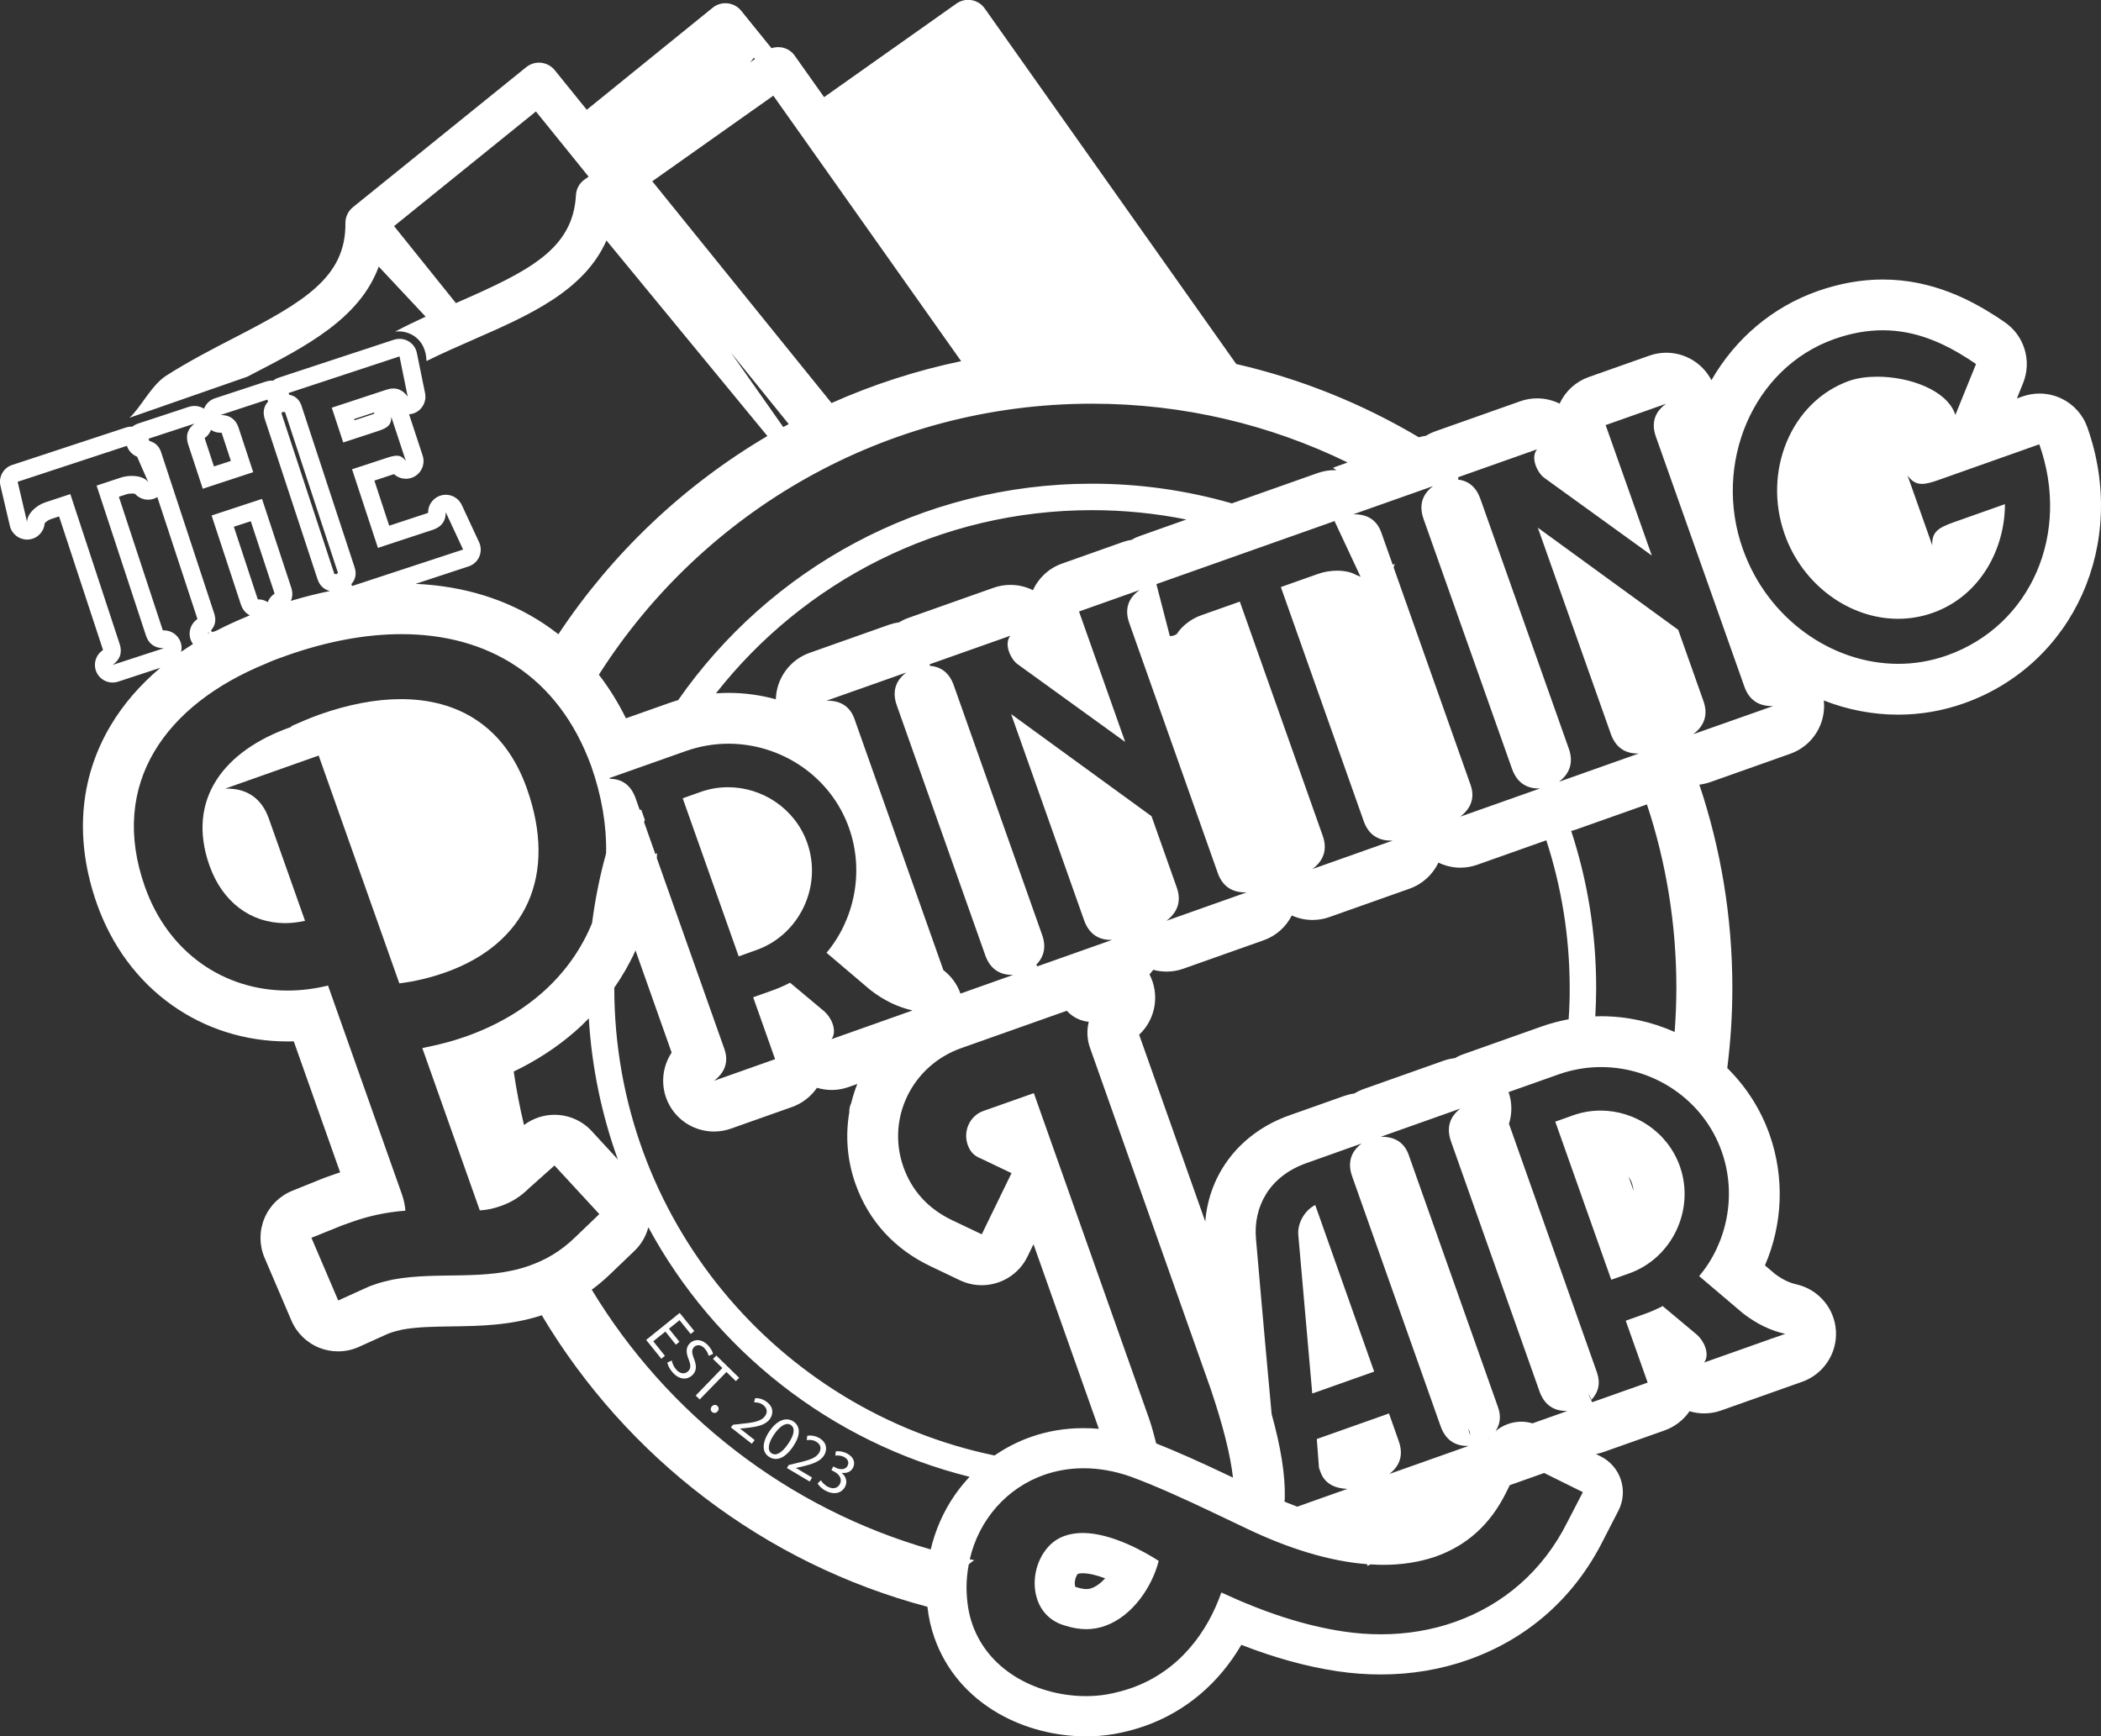 <?xml version="1.0" encoding="utf-8"?>
<!-- Generator: Adobe Illustrator 26.5.3, SVG Export Plug-In . SVG Version: 6.00 Build 0)  -->
<svg version="1.1" id="Layer_1" xmlns="http://www.w3.org/2000/svg" xmlns:xlink="http://www.w3.org/1999/xlink" x="0px" y="0px"
	 viewBox="0 0 319.04 263.69" style="enable-background:new 0 0 319.04 263.69;" xml:space="preserve">
<rect x="0" y="0" width="319.04" height="263.69" fill="#333333" stroke="none"/>
<style type="text/css">
	.st0{fill:#FFFFFF;}
</style>
<g>
	<path class="st0" d="M80.01,119.76c-3.35-9.46-10.44-13.58-19.13-13.58c-3.87,0-8.05,0.82-12.36,2.34
		c-1.34,0.48-2.76,1.09-4.17,1.71l-0.17,0.18l-0.1,0.04c-9.95,3.52-15.86,10.86-12.27,21.01c1.97,5.57,6.3,8.74,11.47,8.74
		c0.99,0,2-0.12,3.04-0.35l-5.5-15.54c-1.07-3.01-3.25-4.54-6.33-4.54c-0.09,0-0.19,0-0.29,0l14.19-5.02l12.25,34.6
		c2.57-0.32,4.92-0.93,6.99-1.66C79.96,143.32,84.67,132.91,80.01,119.76z"/>
	<path class="st0" d="M114.87,144.28c6.56-2.32,10.03-9.71,7.71-16.27c-1.83-5.18-6.79-8.45-12.03-8.45c-1.39,0-2.8,0.23-4.18,0.72
		l-2.7,0.96l8.5,24.01L114.87,144.28z"/>
	<path class="st0" d="M316.97,64.91c-0.68-1.93-2.1-3.51-3.95-4.39c-1.05-0.5-2.18-0.75-3.32-0.75c-0.87,0-1.74,0.15-2.57,0.44
		l-0.86,0.3l0.94-2.33c1.37-3.39,0.17-7.28-2.88-9.31l-1.19-0.8c-0.04-0.03-0.08-0.05-0.11-0.07c-3.72-2.38-9.55-5.55-17.14-5.55h0
		c-3.26,0-6.59,0.6-9.91,1.77c-6.83,2.42-12.43,7.16-16.1,13.52c-1.36-2.62-4.04-4.17-6.85-4.17c-0.86,0-1.72,0.14-2.57,0.44
		l-9.2,3.25c-1.93,0.68-3.51,2.1-4.39,3.95c-0.01,0.03-0.03,0.06-0.04,0.09c-1.06-0.52-2.22-0.8-3.41-0.8
		c-0.86,0-1.73,0.14-2.57,0.44l-12.92,4.57c-0.5,0.18-0.96,0.4-1.4,0.67c-0.36,0.05-0.72,0.13-1.08,0.23
		c-8.49-5.05-17.82-8.85-27.73-11.13l-38.19-54c-0.98-1.39-2.9-1.72-4.29-0.74l-20.1,14.21l-4.47-6.31
		c-0.81-1.14-2.25-1.55-3.52-1.12l-4.6-5.69c-1.07-1.32-3.01-1.53-4.33-0.46L89.1,16.67l-4.86-6.01c-1.07-1.32-3.01-1.53-4.33-0.46
		L53.59,31.47c-0.73,0.59-1.15,1.49-1.14,2.43c0.09,8.23-6.35,11.97-16.85,17.39c-3.39,1.75-6.9,3.56-10.34,5.75
		c-2.28,1.45-3.92,4.92-5.6,6.41l17.87-6.23c0.3-0.15,0.6-0.31,0.89-0.46c7.99-4.13,16.2-8.37,19.09-16.27l7.12,7.6
		c-1.54,0.71-3.09,1.46-4.63,2.27c2.13-0.27,4.69,1.1,4.76,4.47c2.41-1.18,4.85-2.26,7.23-3.3c8.24-3.61,16.71-7.31,20.1-15.01
		l24.44,29.7c-12.73,7.5-23.59,17.82-31.74,30.1c-0.7-0.55-1.43-1.07-2.17-1.57c-5.59-3.71-12.15-5.75-19.51-6.08l8.05-2.65
		c0.73-0.24,1.32-0.78,1.62-1.48c0.3-0.7,0.29-1.5-0.03-2.19l-2.63-5.66c-0.45-0.96-1.4-1.55-2.43-1.55c-0.19,0-0.39,0.02-0.59,0.07
		c-1.23,0.28-2.1,1.37-2.09,2.63c0,0.02,0,0.04,0,0.05c-0.03,0.01-0.07,0.03-0.11,0.04l-5.8,1.91l-2.25-6.85l2.6-0.86
		c0.15-0.05,0.28-0.09,0.38-0.12c0.5,0.46,1.15,0.7,1.81,0.7c0.42,0,0.84-0.1,1.23-0.3c1.17-0.61,1.72-1.97,1.31-3.22l-2.06-6.27
		c0.29-0.02,0.59-0.09,0.87-0.21c1.16-0.5,1.81-1.75,1.56-2.99L63.3,53.6c-0.15-0.75-0.62-1.4-1.28-1.78
		c-0.41-0.24-0.88-0.36-1.35-0.36c-0.28,0-0.56,0.04-0.84,0.13l-17.52,5.77c-0.31,0.1-0.59,0.26-0.83,0.45
		c-0.07-0.01-0.14-0.01-0.21-0.01c-0.28,0-0.56,0.04-0.84,0.13l-7.79,2.56c-0.79,0.26-1.38,0.85-1.66,1.58
		c-0.43-0.27-0.93-0.42-1.44-0.42c-0.28,0-0.56,0.04-0.84,0.13l-7.74,2.55c-0.32,0.11-0.61,0.27-0.86,0.47
		c-0.04,0-0.08-0.01-0.12-0.01c-0.28,0-0.56,0.04-0.84,0.13L1.84,70.62c-1.32,0.43-2.09,1.81-1.77,3.16l1.43,6.1
		c0.29,1.22,1.38,2.07,2.61,2.07c0.11,0,0.21-0.01,0.32-0.02c1.28-0.15,2.25-1.18,2.35-2.44c0.13-0.18,0.5-0.5,0.93-0.64l0.17-0.06
		l1.09-0.36l6.65,20.21c0.01,0.03,0.02,0.06,0.02,0.08c-0.02,0.02-0.06,0.05-0.1,0.08c-1.08,0.77-1.43,2.21-0.84,3.39
		c0.47,0.92,1.4,1.47,2.39,1.47c0.28,0,0.56-0.04,0.84-0.13l6.42-2.11c-3.11,2.62-5.66,5.58-7.58,8.82
		c-4.76,8.04-5.46,17.39-2.05,27.04c2.25,6.35,6.17,11.66,11.35,15.34c5.09,3.63,11.17,5.55,17.58,5.55c0.32,0,0.64,0,0.96-0.01
		l7.04,19.89c-0.24,0.08-0.47,0.16-0.71,0.24l-1.55,0.55c-0.11,0.04-0.21,0.08-0.32,0.12l-4.69,1.89c-1.92,0.78-3.45,2.29-4.24,4.21
		c-0.79,1.92-0.78,4.07,0.04,5.98l4.07,9.52c0.82,1.91,2.36,3.4,4.3,4.16c0.9,0.35,1.85,0.52,2.79,0.52c1.09,0,2.17-0.23,3.18-0.69
		l4.43-2l0.62-0.22c0.32-0.11,0.87-0.24,1.5-0.39l0.15-0.03c2.21-0.39,4.69-0.42,7.32-0.46c4.19-0.06,8.92-0.12,13.73-1.69
		c12.84,21.53,33.75,37.69,58.56,44.27c0.19,1.69,0.54,3.24,1.08,4.75c1.71,4.83,5.08,8.8,9.74,11.47c3.89,2.23,8.6,3.46,13.25,3.46
		c1.43,0,2.83-0.11,4.19-0.34c0.02,0,0.05-0.01,0.07-0.01c1.62-0.29,3.24-0.71,4.7-1.23c6.17-2.18,11.22-6.47,14.64-12.32
		c5.11,1.99,9.92,3.31,14.58,4.01c2.21,0.33,4.43,0.49,6.59,0.49c4.64,0,9.13-0.75,13.32-2.24c9.03-3.2,16.1-9.46,20.44-18.11
		l2.33-4.53c0.75-1.45,0.88-3.14,0.37-4.7c-0.51-1.55-1.62-2.83-3.09-3.56l-0.69-0.34c0.38-0.07,0.76-0.17,1.14-0.3l9.27-3.28
		c1.55-0.55,2.88-1.58,3.8-2.92c0.72,0.22,1.46,0.33,2.22,0.33c0.86,0,1.73-0.14,2.57-0.44l12.31-4.36c3.24-1.15,5.33-4.3,5.13-7.73
		s-2.65-6.31-6.01-7.07c-1.11-0.25-2.16-0.76-3.28-1.61l-1.49-1.27c2.69-6.2,3.01-13.33,0.7-19.88c-1.37-3.88-3.6-7.3-6.42-10.09
		c0.5-3.99,0.77-8.05,0.77-12.17c0-10.79-1.76-21.17-5.01-30.87c0.55-0.07,1.1-0.19,1.64-0.38l12.17-4.31
		c3.39-1.2,5.47-4.57,5.09-8.09c3.61,1.41,7.42,2.15,11.29,2.15c3.4,0,6.75-0.58,9.96-1.71C314.95,100.9,323.19,82.49,316.97,64.91z
		 M238.2,154.8c-1.39,0.26-2.77,0.62-4.11,1.1l-11.97,4.24c-0.43,0.15-0.83,0.35-1.21,0.57c-0.06,0.01-0.13,0.01-0.19,0.02
		c-0.59,0.08-1.15,0.23-1.69,0.43l-11.94,4.23c-0.5,0.18-0.96,0.4-1.4,0.67c-0.5,0.07-1,0.19-1.5,0.36l-8.39,2.97
		c-7.43,2.63-12.19,8.77-12.78,16.13l-10.04-28.37c2.51-2.35,3.16-6.09,1.57-9.17c0.2-0.22,0.4-0.45,0.57-0.69
		c0.65,0.18,1.32,0.27,2.01,0.27c0.86,0,1.72-0.14,2.57-0.44l12.17-4.31c1.93-0.68,3.42-2.06,4.29-3.77
		c0.98,0.44,2.05,0.68,3.14,0.68c0.86,0,1.73-0.14,2.57-0.44l12.17-4.31c1.99-0.71,3.53-2.16,4.39-3.96
		c1.03,0.49,2.16,0.77,3.31,0.77c0.86,0,1.72-0.14,2.57-0.44l10.5-3.72c2.3,7.07,3.55,14.61,3.55,22.44
		C238.37,151.63,238.31,153.22,238.2,154.8z M156.47,218.26c-1.95,0.69-3.77,1.64-5.45,2.79c-32.96-6.83-57.74-36.03-57.74-71.02
		c0-0.01,0-0.01,0-0.02c1.2-1.73,2.26-3.55,3.14-5.48c0.03-0.06,0.05-0.13,0.08-0.19l5.49,15.52c-1.54,2.32-1.75,5.37-0.36,7.94
		c1.38,2.55,4.02,4.05,6.79,4.05c0.86,0,1.72-0.14,2.57-0.44l9.27-3.28c1.55-0.55,2.88-1.58,3.8-2.92c0.72,0.21,1.46,0.33,2.22,0.33
		c0.86,0,1.73-0.14,2.57-0.44l1.33-0.47c-0.38,0.95-0.68,1.91-0.92,2.89c-0.19,0.4-0.3,0.85-0.3,1.32c0,0.03,0.01,0.06,0.01,0.08
		c-0.62,3.61-0.32,7.34,0.94,10.89c1.97,5.57,5.9,9.89,11.37,12.49l4.48,2.14c1.07,0.51,2.2,0.75,3.32,0.75
		c2.86,0,5.61-1.6,6.94-4.34l0.92-1.88l9.92,28.03c-0.77-0.07-1.54-0.1-2.3-0.1C161.76,216.89,159.04,217.35,156.47,218.26z
		 M79.57,170.86c-0.64-2.66-1.16-5.37-1.56-8.12c3.43-1.65,6.54-3.67,9.27-6.05c0.75-0.65,1.45-1.33,2.13-2.03
		c0.45,7.48,1.97,14.68,4.41,21.43l-3.96-4.3c-1.52-1.65-3.59-2.48-5.67-2.48C82.57,169.31,80.95,169.83,79.57,170.86z
		 M92.57,118.16l11.6-4.1c2.12-0.75,4.3-1.11,6.44-1.11c7.98,0,15.53,4.92,18.32,12.81c2.39,6.76,0.71,14.05-3.42,18.94l6.64,5.64
		c2.08,1.61,4.17,2.61,6.38,3.11c0,0.01,0,0.02-0.01,0.03l-12.25,4.34c0.47-0.62,0.45-1.53,0.16-2.34c-0.26-0.74-0.73-1.42-1.28-1.9
		l-5.18-4.33c-0.9,0.47-1.89,0.9-2.9,1.25l-2.7,0.96l3.33,9.4l-9.27,3.28c1.68-1.28,2.24-2.92,1.57-4.82l-0.07-0.2l-10.19-28.79
		c0.01-0.25,0.03-0.51,0.03-0.76c-0.08,0.06-0.16,0.1-0.25,0.15l-1.72-4.87c0.04-0.11,0.08-0.22,0.12-0.33
		c-0.19-0.51-0.37-1.03-0.55-1.55c-0.07,0.02-0.15,0.03-0.23,0.03l-0.69-1.95c-0.71-1.8-1.97-2.75-3.83-2.77
		c0.01,0.03,0.02,0.06,0.04,0.1c-0.04-0.09-0.08-0.18-0.11-0.27C92.56,118.12,92.57,118.14,92.57,118.16z M216.17,78.82l13.43,37.94
		c0.7,1.97,2.06,2.99,4.07,2.99c0.06,0,0.12,0,0.18,0l-12.11,4.28c1.68-1.28,2.24-2.92,1.57-4.82l-0.07-0.2l-11.61-32.82
		c0-0.01,0-0.03,0.01-0.04c0.03-0.22,0.1-0.4,0.19-0.55c-0.11,0.08-0.22,0.14-0.34,0.18l-1.67-4.71l-0.07-0.2
		c-0.65-1.84-2.05-2.76-4.05-2.76c-0.06,0-0.13,0-0.2,0l12.11-4.28C215.92,75.11,215.45,76.8,216.17,78.82z M206.61,87.61
		c-0.2-0.11-0.41-0.2-0.62-0.26c-0.78-0.46-1.83-0.68-2.94-0.68c-0.98,0-1.99,0.17-2.87,0.48l-5.68,2.01l12.59,35.57
		c0.69,1.95,2.1,2.94,4.13,2.94c0.08,0,0.17,0,0.25,0l-12.17,4.31c1.74-1.3,2.28-3.01,1.56-5.04l-12.59-35.57l-5.68,2.01l-0.27,0.1
		c-1.46,0.52-2.85,1.6-3.63,2.82c-0.31,0.21-0.69,0.32-1.05,0.3l-2.04-7.89l27.05-9.57L206.61,87.61z M178.69,134.78l-3.83-10.82
		l-21.32-15.51l11.08,31.31c0.7,1.97,2.07,2.99,4.08,2.99c0.06,0,0.12,0,0.17,0l-11.34,4.01c-0.06-0.08-0.12-0.17-0.17-0.25
		c1.2-1.21,1.52-2.73,0.9-4.49l-13.43-37.94c-0.65-1.85-1.9-2.83-3.61-2.95c-0.02-0.08-0.04-0.16-0.06-0.24l12.27-4.34
		c-0.53,0.64-0.52,1.55-0.21,2.43c0.26,0.75,0.78,1.55,1.38,1.95l16.26,11.75l-7.01-19.81l9.2-3.26c-1.77,1.24-2.31,2.95-1.56,5.04
		l13.43,37.94c0.69,1.95,2.1,2.94,4.13,2.94c0.08,0,0.17,0,0.25,0l-12.17,4.31C178.87,138.52,179.41,136.81,178.69,134.78z
		 M221.77,168.36c-1.68,1.28-2.15,2.97-1.43,5l13.43,37.94c0.7,1.97,2.06,2.99,4.07,2.99c0.06,0,0.12,0,0.18,0l-5.31,1.88
		c-0.56-0.16-1.13-0.25-1.69-0.25c-1.43,0-2.82,0.51-3.92,1.43c0.71-1.05,0.86-2.25,0.39-3.59l-0.07-0.2l-13.43-37.94l-0.07-0.21
		c-0.65-1.83-2.05-2.76-4.05-2.76c-0.06,0-0.13,0-0.2,0L221.77,168.36z M223.25,217.97c-0.12-0.32-0.22-0.65-0.3-0.98
		C223.12,217.25,223.24,217.58,223.25,217.97z M225.92,218.57c0.07-0.05,0.12-0.11,0.18-0.16c-0.03,0.04-0.07,0.08-0.1,0.13
		L225.92,218.57z M206.76,173.67c-1.68,1.28-2.15,2.97-1.43,5l13.43,37.94c0.7,1.97,2.06,2.99,4.07,2.99c0.06,0,0.12,0,0.18,0
		l-12.04,4.26c1.68-1.28,2.15-2.97,1.43-5l-1.48-4.19l-10.96,3.88l0.33,4.38l0.22,0.61c0.57,1.62,1.95,2.51,4.11,2.58l-7.65,2.71
		c-0.63-0.24-1.28-0.5-1.92-0.77c0.03-0.23,0.05-0.47,0.05-0.71c0.06-3.37-0.58-7.46-2-12.59c-1.35-14.65-2.11-23.58-2.38-26.64
		c-0.41-4.81,1.98-9.46,7.66-11.47L206.76,173.67z M183.85,210.96c1.85,5.49,2.99,9.97,3.38,13.45l-0.55-0.26
		c-4.47-2.13-8.12-3.75-11.11-4.93c-0.33-1.33-0.73-2.75-1.05-3.68l-17.53-49.52l-7.67,2.71c-2.07,0.73-3.11,3.08-2.37,5.15
		c0.37,1.03,0.93,1.65,2.02,2.08l4.63,2.21l-4.52,9.29l-4.49-2.14c-3.65-1.74-6.13-4.48-7.41-8.1c-2.6-7.36,1.31-15.39,8.77-18.03
		l16.04-5.68c0.85,0.93,2.02,1.55,3.34,1.68c-0.31,1.23-0.29,2.59,0.19,3.95L183.85,210.96z M137.61,102.14
		c-1.68,1.28-2.15,2.97-1.43,4.99l13.43,37.94c0.7,1.97,2.06,2.99,4.07,2.99c0.06,0,0.12,0,0.18,0l-8.01,2.84
		c-0.5-1.42-1.41-2.65-2.59-3.56l-0.01-0.02l-13.43-37.94l-0.07-0.2c-0.65-1.83-2.04-2.76-4.05-2.76c-0.07,0-0.13,0-0.2,0
		L137.61,102.14z M173.04,81.42c-0.43,0.15-0.84,0.34-1.22,0.57c-0.45,0.07-0.9,0.18-1.34,0.34l-9.2,3.26
		c-2.04,0.72-3.59,2.22-4.43,4.04c-1.06-0.52-2.22-0.8-3.41-0.8c-0.86,0-1.73,0.14-2.57,0.44l-12.92,4.57
		c-0.5,0.18-0.97,0.4-1.41,0.67c-0.5,0.07-1,0.19-1.5,0.36l-12.1,4.28c-3.05,1.08-5.04,3.92-5.13,7.05
		c-2.31-0.63-4.72-0.97-7.2-0.97c-0.63,0-1.26,0.03-1.89,0.07c13.28-16.93,33.92-27.82,57.1-27.82c4.9,0,9.69,0.49,14.33,1.42
		L173.04,81.42z M92.76,118.63c-0.01-0.03-0.02-0.05-0.03-0.08c0-0.01,0-0.01,0-0.02C92.73,118.56,92.74,118.6,92.76,118.63z
		 M126.27,61.21L99.05,27.53l18.38-13l4.47,6.31l24.05,34.01C139.1,56.28,132.51,58.43,126.27,61.21z M114.64,8.96l-0.73,0.52
		c0.2-0.23,0.39-0.46,0.57-0.72L114.64,8.96z M87.46,29.62c-0.44,8.21-7.1,11.54-17.93,16.28c-0.1,0.04-0.2,0.09-0.3,0.13
		l-9.39-11.69l21.54-17.41l4.86,6.01l3.14,3.89l-0.63,0.45C87.99,27.81,87.51,28.68,87.46,29.62z M110.98,53.53l8.79,10.88
		c-0.28,0.15-0.56,0.3-0.83,0.45L110.98,53.53z M165.83,61.31c13.92,0,27.09,3.21,38.81,8.93l-1.71,0.61
		c-0.18,0.06-0.36,0.14-0.53,0.21c0.19,0.09,0.36,0.22,0.52,0.36c-0.08,0-0.17-0.02-0.25-0.02c-0.86,0-1.72,0.14-2.57,0.44
		l-13.04,4.61c-6.74-1.94-13.86-2.99-21.22-2.99c-26.04,0-49.03,13.01-62.86,32.87c-0.46,0.14-0.92,0.28-1.37,0.44l-6.56,2.32
		c-1.19-2.4-2.56-4.61-4.11-6.62C106.66,77.74,134.32,61.31,165.83,61.31z M31.47,96.25c0.12-0.08,0.22-0.17,0.32-0.26
		c-0.04,0.07-0.08,0.13-0.13,0.2L31.47,96.25z M42.83,62.65c0.04-0.03,0.07-0.06,0.11-0.09c0.07,0.01,0.14,0.02,0.21,0.02
		c0.04,0,0.07,0,0.11,0l0.02,0l0.02,0.06l7.99,24.27l0.03,0.1c-0.02,0.02-0.05,0.04-0.08,0.07c-0.05,0.03-0.09,0.08-0.13,0.11
		c-0.05,0-0.1-0.01-0.16-0.01c-0.02,0-0.03,0-0.05,0c0,0,0,0,0,0c-0.05,0-0.09,0-0.12,0c-0.01-0.02-0.02-0.05-0.03-0.08l-7.99-24.27
		c-0.01-0.03-0.02-0.06-0.02-0.08C42.76,62.71,42.79,62.68,42.83,62.65z M41.6,90.23c-0.44,0.31-0.76,0.74-0.94,1.22
		c-0.42-0.27-0.91-0.42-1.44-0.42c-0.01,0-0.01,0-0.02,0c0,0,0,0,0,0c-0.02,0-0.04,0-0.05,0c-0.01-0.03-0.03-0.07-0.04-0.11
		L35.51,80l2.57-0.84l3.59,10.91c0.01,0.03,0.02,0.06,0.02,0.08C41.67,90.17,41.64,90.2,41.6,90.23z M60.67,54.13l1.24,6.11
		c-0.58-0.82-1.32-1.24-2.17-1.24c-0.32,0-0.65,0.06-1.01,0.17l-8.35,2.75l1.74,5.28l5.15-1.69c1.56-0.51,2.15-0.9,2.15-2.2
		l2.21,6.71c-0.43-0.58-0.84-0.81-1.39-0.81c-0.43,0-0.95,0.14-1.63,0.37l-5.15,1.69l3.93,11.94l8.35-2.75
		c1.3-0.43,1.96-1.32,1.95-2.66l2.63,5.66l-16.85,5.54c-0.03-0.1-0.07-0.19-0.12-0.29c0.64-0.71,0.82-1.56,0.5-2.53l-0.04-0.13
		L45.84,61.8l-0.04-0.13c-0.33-1-0.98-1.56-1.9-1.72c-0.02-0.09-0.03-0.18-0.06-0.27L60.67,54.13z M56.84,62.63
		c-0.02,0.07-0.04,0.14-0.05,0.22c-0.1,0.03-0.21,0.08-0.35,0.12l-2.6,0.86l-0.06-0.19L56.84,62.63z M31.12,66.5
		c0.43-0.31,0.74-0.73,0.92-1.2c0.42,0.27,0.91,0.42,1.44,0.42c0.02,0,0.03,0,0.05,0c0,0,0,0,0,0c0.05,0,0.09,0,0.12,0
		c0.01,0.02,0.02,0.05,0.03,0.08l1.38,4.2l-2.57,0.84l-1.38-4.2c-0.02-0.05-0.03-0.08-0.03-0.11C31.1,66.52,31.11,66.51,31.12,66.5z
		 M29.55,64.33c-1.08,0.79-1.4,1.85-0.98,3.15l2.22,6.75l7.66-2.52l-2.22-6.75c-0.42-1.27-1.33-1.93-2.67-1.93
		c-0.02,0-0.05,0-0.07,0l7.11-2.34c0.03,0.1,0.07,0.19,0.11,0.29c-0.66,0.73-0.84,1.63-0.5,2.67l7.99,24.27
		c0.33,1.01,0.98,1.62,1.9,1.84c-1.96,0.4-3.94,0.9-5.94,1.5c0.28-0.59,0.31-1.27,0.06-2.03l-4.43-13.46l-7.66,2.52l4.43,13.46
		c0.27,0.83,0.73,1.39,1.38,1.7c-0.23,0.1-0.47,0.2-0.7,0.3c-1.55,0.64-3.03,1.33-4.45,2.07L32.23,96l-0.2-0.25
		c0.64-0.71,0.83-1.56,0.51-2.53l-0.04-0.13l-7.99-24.27l-0.04-0.13c-0.3-0.92-0.91-1.49-1.77-1.71l-0.15-0.35L29.55,64.33z
		 M17.11,100.98c1.13-0.8,1.49-1.88,1.06-3.18l-7.49-22.76l-3.63,1.2L6.87,76.3c-1.43,0.47-2.77,1.78-2.76,2.97l-1.43-6.1
		l16.59-5.46c0.25,0.76,0.82,1.36,1.55,1.65l1.69,3.86c-0.46-0.65-1.45-0.94-2.5-0.94c-0.58,0-1.18,0.09-1.71,0.27l-3.63,1.2
		l7.49,22.76c0.42,1.28,1.33,1.93,2.67,1.93c0.02,0,0.05,0,0.07,0L17.11,100.98z M27.54,97.97c-0.22-1.29-1.34-2.23-2.64-2.23
		c-0.02,0-0.03,0-0.05,0c0,0,0,0,0,0c-0.05,0-0.09,0-0.12,0c-0.01-0.02-0.02-0.05-0.03-0.08l-6.65-20.21l1.09-0.36
		C19.39,75,19.7,74.95,20,74.95c0.23,0,0.4,0.03,0.5,0.05c0.52,0.58,1.25,0.89,2,0.89c0.45,0,0.9-0.11,1.32-0.35
		c0.02-0.01,0.04-0.03,0.07-0.05l6.06,18.42l0.03,0.1c-0.02,0.02-0.05,0.04-0.08,0.07c-1.07,0.78-1.41,2.21-0.81,3.39
		c0.06,0.12,0.13,0.23,0.21,0.34C28.68,98.2,28.09,98.6,27.5,99C27.58,98.67,27.6,98.32,27.54,97.97z M59.67,194.33
		c-0.97,0.23-1.83,0.41-2.66,0.71l-0.93,0.33l-4.72,2.14l-4.07-9.52l4.69-1.89l1.55-0.55c2.49-0.88,5.08-1.45,8.03-1.68
		c-0.05-0.8-0.24-1.66-0.53-2.49l-11.22-31.7c-2.07,0.51-4.13,0.76-6.14,0.76c-9.62,0-18.11-5.72-21.66-15.75
		c-5.57-15.75,3.24-27.72,18.32-33.88c1-0.47,2.14-0.87,3.18-1.24c6.05-2.14,11.95-3.26,17.45-3.26c13.03,0,23.78,6.27,28.8,19.99
		c1.62,4.58,2.36,9.06,2.28,13.29c-0.95,3.44-1.67,6.98-2.13,10.59c-3.15,7.73-9.69,13.88-19.17,17.24
		c-0.51,0.18-1.03,0.35-1.55,0.51c-0.01,0-0.02,0-0.03,0c-0.01,0.01-0.01,0.01-0.02,0.02c-1.58,0.48-3.23,0.86-5.01,1.23l8.73,24.65
		c1.15-0.06,2.22-0.32,3.25-0.69c1.55-0.55,2.89-1.37,4.19-2.65l3.9-3.48l6.81,7.38l-3.66,3.51c-2.25,2.2-4.59,3.49-6.98,4.33
		C73.75,194.59,66.56,193.06,59.67,194.33z M89.86,195.87c0.99-0.73,1.94-1.53,2.85-2.41l3.64-3.49c1.06-1.01,1.75-2.26,2.1-3.58
		c10.09,18.66,27.71,32.65,48.78,37.9c-0.8,0.86-1.55,1.77-2.23,2.75c-1.74,2.51-2.97,5.32-3.67,8.28
		C119.61,229.1,101.3,214.8,89.86,195.87z M237.99,231.2c-3.69,7.37-9.68,12.51-17.03,15.12c-3.53,1.25-7.32,1.89-11.29,1.89
		c-1.86,0-3.76-0.14-5.68-0.43c-5.78-0.87-11.83-2.81-18.53-5.92c-2.08,5.98-6.38,11.94-13.63,14.5c-1.14,0.4-2.42,0.74-3.74,0.98
		c-1.02,0.17-2.09,0.26-3.18,0.26c-6.88,0-14.61-3.45-17.24-10.87c-0.59-1.66-0.86-3.42-0.9-5.51c-0.01-1.25,0.12-2.46,0.34-3.63
		c0.25-0.24,0.53-0.45,0.84-0.63c-0.23-0.05-0.46-0.1-0.69-0.15c1.39-6.02,5.63-10.81,11.25-12.8c1.87-0.66,3.9-1.02,6.04-1.02
		c2.26,0,4.65,0.4,7.11,1.26c3.88,1.42,8.62,3.6,12.4,5.4l5.33,2.54c6.13,2.92,12.36,4.92,18.2,5.37c0.02,0.09,0.05,0.17,0.06,0.26
		c0.16-0.07,0.31-0.16,0.47-0.23c0.64,0.04,1.28,0.07,1.91,0.07c2.77,0,5.43-0.39,7.91-1.23c4.87-1.72,8.39-4.95,10.77-9.76
		l0.55-1.11l5.22-1.85l5.88,2.91L237.99,231.2z M264.66,199.45c2.09,1.62,4.2,2.63,6.43,3.13l-1.85,0.65
		c-0.22,0.05-0.43,0.13-0.63,0.22l-9.83,3.48c0.47-0.62,0.45-1.53,0.16-2.34c-0.26-0.74-0.73-1.41-1.28-1.9l-5.18-4.33
		c-0.9,0.47-1.89,0.9-2.91,1.26l-2.7,0.96l3.33,9.4l-8.42,2.98c-0.24-0.42-0.45-0.87-0.61-1.33c0.18,0.3,0.35,0.63,0.48,0.98
		c1.1-1.17,1.41-2.58,0.85-4.17l-0.07-0.2l-13.29-37.56c0.23-0.73,0.36-1.51,0.36-2.32c0-0.88-0.15-1.72-0.42-2.5l7.6-2.69
		c2.12-0.75,4.3-1.11,6.44-1.11c7.98,0,15.53,4.93,18.32,12.81c2.39,6.76,0.71,14.05-3.42,18.94L264.66,199.45z M243.11,154.34
		c-0.29,0-0.57,0.01-0.86,0.02c0.08-1.44,0.13-2.88,0.13-4.34c0-8.32-1.33-16.32-3.79-23.82c0.25-0.06,0.49-0.13,0.74-0.22
		l10.76-3.81c2.9,8.76,4.47,18.12,4.47,27.86c0,2.26-0.1,4.49-0.26,6.7C250.85,155.19,247.05,154.34,243.11,154.34z M257.11,111.51
		c1.75-1.3,2.28-3.01,1.56-5.04l-3.83-10.82l-21.32-15.51l11.08,31.31c0.7,1.97,2.06,2.99,4.07,2.99c0.06,0,0.12,0,0.18,0
		l-12.11,4.29c1.68-1.28,2.21-2.99,1.49-5.02l-13.43-37.94c-0.62-1.77-1.78-2.74-3.38-2.93c0-0.12,0.01-0.25,0.02-0.37l11.96-4.23
		c-0.53,0.65-0.52,1.55-0.21,2.43c0.26,0.74,0.78,1.55,1.38,1.95l16.26,11.75l-7.01-19.81l9.2-3.25c-1.77,1.24-2.31,2.95-1.56,5.04
		l13.43,37.94c0.69,1.95,2.09,2.94,4.13,2.94c0.09,0,0.17,0,0.26-0.01L257.11,111.51z M295.64,99.55c-2.44,0.86-4.93,1.27-7.39,1.27
		c-10.17,0-19.88-6.95-23.58-17.4l-0.03-0.07c-4.55-12.85,1.47-27.46,13.91-31.86c2.63-0.93,5.06-1.33,7.34-1.33
		c4.98,0,9.2,1.91,12.98,4.33l1.19,0.8l-3.13,7.72l-0.05-0.13c-1.29-3.65-6.94-5.67-11.81-5.67c-1.53,0-2.99,0.2-4.21,0.61
		c-8.99,3.18-13.2,13.88-9.87,23.28l0.02,0.07c2.71,7.65,9.81,12.81,17.21,12.81c1.76,0,3.53-0.29,5.26-0.9
		c7.31-2.59,10.98-9.82,10.97-16.51l-7.78,2.75c-2.37,0.84-3.35,1.49-3.25,3.51l-3.76-10.62c0.66,0.91,1.32,1.28,2.19,1.28
		c0.68,0,1.5-0.23,2.54-0.6l15.28-5.41C314.46,80.94,308.48,95,295.64,99.55z"/>
	<path class="st0" d="M161.67,233.26c-0.93,0.33-1.79,0.87-2.54,1.72c-1.84,2.05-2.54,5.33-1.59,8.02c0.62,1.76,1.97,3.26,4.17,3.88
		c1.14,0.37,2.22,0.55,3.25,0.55c0.98,0,1.92-0.17,2.83-0.49c4.24-1.5,7.19-6.04,8.16-9.88c-2.12-1.37-7.15-4.24-11.57-4.24
		C163.44,232.83,162.52,232.96,161.67,233.26z M167.82,239.71c-0.62,0.69-1.33,1.23-2.06,1.49c-0.27,0.1-0.52,0.14-0.8,0.14
		c-0.39,0-0.85-0.09-1.37-0.25c-0.08-0.02-0.15-0.05-0.23-0.07c-0.03-0.01-0.05-0.02-0.07-0.02c0-0.01-0.01-0.02-0.01-0.03
		c-0.19-0.54,0-1.49,0.38-1.92c0.01-0.01,0.02-0.02,0.03-0.03c0,0,0,0,0,0c0,0,0,0,0.01,0c0.06-0.02,0.27-0.08,0.67-0.08
		C165.29,238.93,166.49,239.21,167.82,239.71z"/>
	<path class="st0" d="M197.15,187.58l2.12,24.06l9.4-3.33l-8.95-25.3C198.1,183.82,196.98,185.81,197.15,187.58z"/>
	<path class="st0" d="M243.05,168.67c-1.39,0-2.8,0.23-4.18,0.72l-2.7,0.96l8.5,24.01l2.71-0.96c6.56-2.32,10.03-9.72,7.71-16.27
		C253.24,171.94,248.29,168.67,243.05,168.67z M247.29,178.66c0.21,0.32,0.39,0.67,0.52,1.04c0.13,0.38,0.22,0.77,0.26,1.16
		L247.29,178.66z"/>
	<polygon class="st0" points="102.63,204.22 103.17,203.78 101.58,201.8 103.19,200.5 104.88,202.6 105.43,202.15 103.21,199.4 
		98.12,203.5 100.42,206.36 100.97,205.92 99.2,203.71 101.04,202.23 	"/>
	<path class="st0" d="M105.38,206.35c-0.35-0.9-0.39-1.4,0.06-1.81c0.33-0.3,0.95-0.41,1.56,0.25c0.4,0.44,0.55,0.89,0.61,1.13
		l0.67-0.29c-0.07-0.33-0.29-0.79-0.74-1.29c-0.86-0.94-1.98-1.06-2.74-0.37c-0.68,0.62-0.65,1.48-0.21,2.53
		c0.34,0.88,0.32,1.38-0.13,1.79c-0.49,0.44-1.17,0.38-1.75-0.26c-0.39-0.43-0.62-0.97-0.7-1.41l-0.67,0.32
		c0.06,0.42,0.39,1.05,0.82,1.52c1.04,1.14,2.19,1.11,2.94,0.43C105.8,208.23,105.81,207.45,105.38,206.35z"/>
	<polygon class="st0" points="112.24,209.25 108.77,205.87 108.27,206.39 109.69,207.77 105.64,211.95 106.25,212.54 110.31,208.37 
		111.74,209.76 	"/>
	<path class="st0" d="M108.1,213.59c-0.23,0.26-0.24,0.61,0.01,0.84c0.27,0.24,0.61,0.2,0.84-0.06c0.24-0.27,0.24-0.61-0.01-0.84
		C108.69,213.3,108.34,213.32,108.1,213.59z"/>
	<path class="st0" d="M112.38,216.96l0.68-0.06c1.84-0.19,3.08-0.41,3.8-1.33c0.56-0.71,0.68-1.8-0.39-2.63
		c-0.57-0.45-1.23-0.62-1.8-0.6l-0.16,0.64c0.38-0.01,0.93,0.05,1.38,0.41c0.74,0.58,0.62,1.24,0.23,1.74
		c-0.59,0.74-1.67,0.94-3.88,1.15l-0.93,0.1l-0.32,0.41l3.17,2.48l0.44-0.56l-2.23-1.75L112.38,216.96z"/>
	<path class="st0" d="M120.42,219.71c1.13-1.66,1.18-3.06,0.08-3.81c-1.06-0.72-2.47-0.28-3.66,1.47c-1.16,1.73-1.13,3.16-0.11,3.85
		C117.89,222.01,119.21,221.48,120.42,219.71z M117.15,220.71c-0.64-0.44-0.53-1.49,0.39-2.85c0.97-1.42,1.93-1.86,2.55-1.44
		c0.73,0.5,0.48,1.56-0.4,2.85C118.79,220.59,117.87,221.2,117.15,220.71z"/>
	<path class="st0" d="M120.89,222.93l0.67-0.14c1.8-0.42,3.01-0.8,3.6-1.8c0.46-0.78,0.45-1.87-0.72-2.57
		c-0.63-0.37-1.3-0.46-1.86-0.36l-0.07,0.66c0.37-0.06,0.93-0.07,1.42,0.23c0.81,0.48,0.77,1.15,0.45,1.7
		c-0.5,0.81-1.54,1.14-3.71,1.63l-0.91,0.22l-0.27,0.45l3.46,2.06l0.36-0.61l-2.44-1.45L120.89,222.93z"/>
	<path class="st0" d="M128.61,220.74c-0.6-0.31-1.29-0.39-1.69-0.32l-0.08,0.65c0.33-0.05,0.86-0.03,1.31,0.2
		c0.7,0.36,0.78,0.9,0.55,1.35c-0.34,0.66-1.19,0.59-1.74,0.31l-0.42-0.22l-0.29,0.57l0.42,0.22c0.73,0.38,1.27,1.08,0.88,1.87
		c-0.23,0.47-0.85,0.94-1.83,0.44c-0.53-0.27-0.92-0.74-1.06-0.99l-0.51,0.48c0.18,0.32,0.63,0.81,1.27,1.13
		c1.35,0.69,2.45,0.26,2.91-0.63c0.4-0.79,0.11-1.59-0.51-2.09l0.01-0.02c0.82,0.1,1.42-0.21,1.71-0.79
		C129.88,222.22,129.72,221.31,128.61,220.74z"/>
</g>
</svg>
